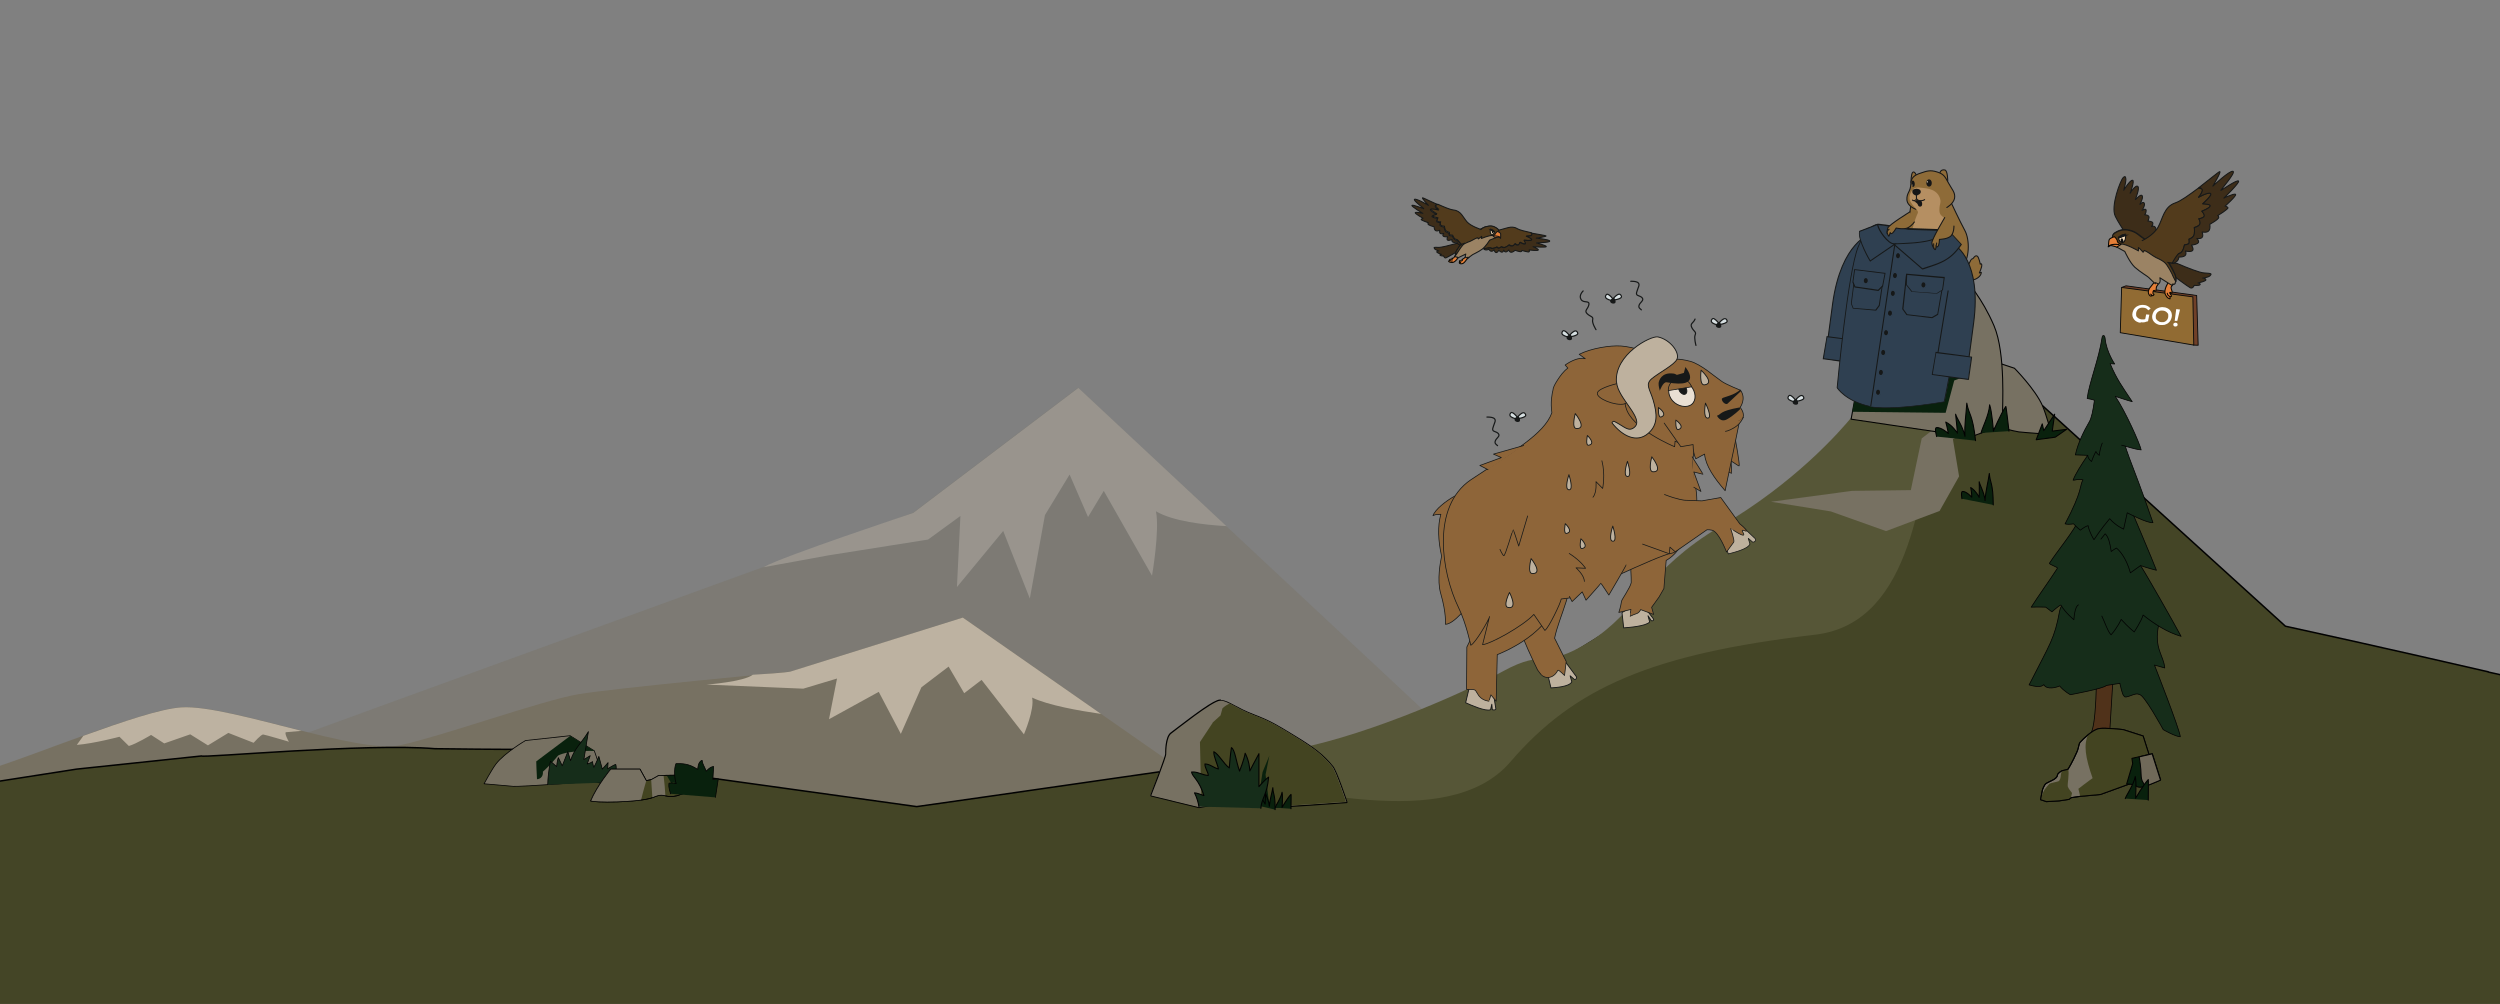 <svg viewBox="0 0 1653.2 663.9" version="1.1" xmlns="http://www.w3.org/2000/svg" id="COLLECTION">
  
  <rect x="0" y="0" width="1653.2" height="663.9" fill="#808080" stroke="none"/>
  
  <defs>
    <style>
      .st0, .st1, .st2, .st3, .st4, .st5, .st6, .st7, .st8, .st9, .st10, .st11, .st12, .st13, .st14, .st15, .st16, .st17, .st18, .st19, .st20, .st21, .st22, .st23, .st24, .st25, .st26, .st27, .st28, .st29, .st30 {
        stroke-linecap: round;
        stroke-linejoin: round;
      }

      .st0, .st2, .st16, .st21 {
        stroke-width: .6px;
      }

      .st0, .st3, .st4, .st6, .st31, .st7, .st32, .st33, .st18, .st21, .st22, .st25, .st34, .st26 {
        stroke: #161818;
      }

      .st0, .st35 {
        fill: #e9dfd3;
      }

      .st36 {
        fill: #010101;
      }

      .st1 {
        fill: #706959;
      }

      .st1, .st3, .st4, .st5, .st31, .st32, .st33, .st37, .st10, .st11, .st15, .st17, .st18, .st19, .st20, .st23, .st34, .st28, .st29 {
        stroke-width: .7px;
      }

      .st1, .st8, .st9, .st11, .st12, .st13, .st14, .st15, .st19, .st23, .st24, .st27, .st28, .st30 {
        stroke: #010101;
      }

      .st2 {
        fill: #916b33;
      }

      .st2, .st5, .st16 {
        stroke: #0a0a0a;
      }

      .st3 {
        fill: #3d2d19;
      }

      .st38, .st32 {
        fill: #2f4051;
      }

      .st4 {
        fill: #9b8364;
      }

      .st39 {
        fill: #59583d;
      }

      .st5, .st31 {
        fill: #fae1bd;
      }

      .st6 {
        stroke-width: .6px;
      }

      .st6, .st40 {
        fill: #161818;
      }

      .st31, .st32, .st33, .st37, .st34 {
        stroke-miterlimit: 10;
      }

      .st7 {
        fill: #d7e0e2;
      }

      .st7, .st26 {
        stroke-width: .8px;
      }

      .st8, .st9, .st12, .st13, .st14, .st22, .st24, .st25, .st27 {
        stroke-width: .5px;
      }

      .st8, .st41, .st27, .st28 {
        fill: #09210d;
      }

      .st8, .st42 {
        display: none;
      }

      .st9, .st43 {
        fill: #434421;
      }

      .st44, .st11, .st13 {
        fill: #777162;
      }

      .st33, .st10, .st17, .st23, .st24, .st26 {
        fill: none;
      }

      .st37, .st34, .st29 {
        fill: #e57f38;
      }

      .st37, .st29 {
        stroke: #0a0802;
      }

      .st10, .st20 {
        stroke: #161616;
      }

      .st12, .st15 {
        fill: #162d1a;
      }

      .st45 {
        fill: #baab97;
      }

      .st14 {
        fill: #50321a;
      }

      .st46 {
        fill: #fff;
      }

      .st16 {
        fill: #704028;
      }

      .st17 {
        stroke: #020202;
      }

      .st47 {
        fill: #bdb2a1;
      }

      .st18 {
        fill: #523b1c;
      }

      .st19, .st30 {
        fill: #444526;
      }

      .st20 {
        fill: #8e6b38;
      }

      .st48 {
        opacity: .4;
      }

      .st21, .st22 {
        fill: #beb19e;
      }

      .st25 {
        fill: #8e6539;
      }

      .st49 {
        fill: #565637;
      }

      .st50 {
        fill: #b58f62;
      }

      .st51 {
        fill: #0f0f0f;
      }

      .st52 {
        fill: #161616;
      }
    </style>
  </defs>
  <g class="st48" id="MOUNTAIN">
    <path d="M1084.7,719.2l-34-147.4-337.8-315.4-109.2,82.7S-70.1,583-93.5,594.5" class="st44"></path>
    <path d="M-686,755.2" class="st44"></path>
    <path d="M810.9,347.9c-14.6-.8-35.3-3.2-46.5-9.8,2.6,12.7-2.6,42.6-2.6,42.6l-31.9-56.1-10.4,17.3-12.2-28.1-16.3,26.8-10,55.2-17.6-44.7-30.6,37.1,2.3-47-21.4,15.6-66.2,10.5s-23,4.3-42.7,7.8c12.1-7,99.1-35.9,99.1-35.9l109.2-82.7,98,91.5h-.2,0Z" class="st47"></path>
  </g>
  <g id="MOUNTAIN1">
    <path d="M-786.3,541.8l1762.2,175.2-24.1-88.9-315-219.7-114,35.7s-116.4,10.9-140.5,15c-24,4.1-89.5,27.6-117.6,33.7s-113.5-27.3-145-25.1-129.4,46.3-146.2,45.5c-16.6-.8-215.6-60.8-222.9-57.9-95.2,37.4-154.7,74.8-259,105.2l-277.9-18.7h0Z" class="st44"></path>
    <path d="M-340.5,494.7c28.4-12.9,57.6-26.1,91.3-39.4,2.6-1,27.9,5.5,60.7,14.5l.2,9.2-24.9-2.8.6,6.6-25.9-6.1,10.9,12.8-22.3-4.7-16.5-6.5,3.9,21.9-10.9-13.6-2.3,15.1-14.1-16.2s-5.2,15.3-6.6,14.4c-1.3-.9-11.4-10.8-11.4-10.8l-29.6,20.3-3.1-14.7h0Z" class="st47"></path>
    <path d="M151.1,484.6l-13.6,8.3-11.7-7.3-17.2,6-8.7-5.6s-9.9,6-14.7,7.3l-6.2-6.1s-16.4,4.4-28.2,5.4l4.3-6c26-9.4,51.2-17.9,64.6-18.8,16.7-1.2,49,7.8,79.7,15.5-5.4.5-9.8.8-10.3.9-1.3.3,1.7,6.2,2,6.3s-15.8-4.7-17.1-4.8-6.3,5.5-6.3,5.5l-16.6-6.5h0Z" class="st47"></path>
    <path d="M728.1,472.1c-14.5-2.1-34.9-5.7-45.6-10.8,1.8,7.6-5.4,24.3-5.4,24.3l-28-36-11.5,8.8-10.3-17.6-18,13.7-13.6,30.8-14.6-27.8-32.9,18.1,5.3-26.9-22.3,6.7-64-2.7s24.6-1.8,30.6-6.5c22.4-1.3,24.9-2.1,24.9-2.1l114-35.7,91.4,63.7h0Z" class="st47"></path>
  </g>
  <path d="M1645.6,444.3s-73.5-17-134.3-30.2l-160.5-145.7-95.2,1.7-28.2,45.1-181.8,113.2-75.9,49.7c-3.3,1-6.4,1.8-9.1,2.4-36.4,8-354.4,52.9-354.4,52.9l-140.4-19.5-34.7,4.2s-21.2,2.8-41.5-2c-35.4-8.3-33.6-22.9-46.6-20.6-1.6.2-53.8-.3-55.4-.4-44.9-3.8-155.2,6.3-154.3,4.8l-82.6,8.7-92.3,14.4-5,51.7s39.9,13.7-2.7,25.3c-42.6,11.6-41.5-29.9-41.5-29.9l-124.1-56-29.4,7.2-41.6-23.2s-20.3,1.8-21.3,1.8-37-12.6-48.6-13.6c-11.7-1-47.1,19-47.1,19l-28.9-.8-82.5,39.5,30.6,165.7,2232-8.8,59.7-220.5-162.6-36h.2Z" class="st30"></path>
  <path d="M1235.2,268.9c-3.8.6-7.2,2.6-9.6,5.6-9.7,11.9-39.2,45-87.6,73.4s-55.3,56.9-86.8,76.4-28.2,3.6-57.5,19.7-98,45.6-145.2,52.7c-38.6,5.8-19.8,7.4-31.4,14.9-2.6,1.7,1.3,2.1,0,4.9h-14.4c-4.8,10.7-1,2.5,10.7,2.1,39.7-1.6,143.4,34.2,185.4-14.8,42.4-49.4,94.1-71.5,201.6-84.1,67.7-8,68.1-104.2,80.5-133.9s-5-23.8-17.3-21.7l-28.4,4.8h0Z" class="st49"></path>
  <path d="M1297.4,329.8s-.9-4.7.4-4.8c2.5-.2,6.1,3.8,6.1,3.8,0,0,0-3.1-.7-6.4,1.2.8,3.3,2.2,5.6,6.5,0,0,.2-6.5,0-10.3.6,2.7,3.1,6.4,3.9,12.4.3-6.4,2-11.8,2.8-17.9.5,6.6,2.5,5.9,2.6,20.8" class="st28"></path>
  <g id="HILL">
    <polygon points="1247.2 351.2 1210.7 338.2 1171.1 331.8 1224.6 324.6 1263.6 324.1 1270.8 289.9 1298.1 268.9 1312.9 279.5 1291.4 290.4 1295.5 315 1282.6 337.9 1247.2 351.2" class="st44"></polygon>
    <path d="M730.4,573.1" class="st49"></path>
    <path d="M729.4,573" class="st49"></path>
  </g>
  <g id="FT_x5F_2">
    <path d="M1413.6,429.8l14.4,27.4c3.2,19.5,5.3,25.2,17.9,54-13.4-4.1-36.8-5.2-36.8-5.2l-1.1-4.9-6.2,5c-3.5-2.3-6.2-1.1-7.3-.5-2.7-.2-18-.8-25.7-2.3.4-2.8,1-6.1,1-6.1-11.5,6.5-23.2,12.3-51.5,11.7,4.2-7.3,62.1-77.6,62.1-77.6" class="st8"></path>
    <path d="M1386.5,447.4c-1.2,46.4-4.2,28.7-5.7,51.2l13.4.4,3.1-50.6s-3-1.5-10.8-1Z" class="st14"></path>
    <path d="M1375.8,450.3l12.5,4.1,1.8-5.2s5.1,2.1,14.2,4.8c-3.5-3.9-20.9-37.2-21.2-38.7s-30.2,20.9-30.2,20.9c-3.2,14.4-5.4,17.5-28.6,45,6.9.3,16.2-.6,16.2-.6l4.2,3.9,5.7-5.7" class="st8"></path>
    <path d="M1401.8,451.8s1.7,8.2,2.7,8.3c.7,2.8,7.6-2.7,10.1-.8,2.8-.9,15.9,23.2,15.9,23.2,0,0,8.2,4.7,11.3,4.7-.5-5.1-17.1-47.4-17.1-47.4l6.8,1.9c-.7-8.5-7.3-12.8-4-28.6-12.1-11.8-62.1-27.7-65.5-9.1s-6.3,21.5-20.2,48.9c3,.9,8.1,2,9.7-.2,2,3.8,8.7,1.8,10.5.9,2.8,3.5,7.1,5.8,7.1,5.8,0,0,22.7-4.2,23.7-6.1l8.9-1.4h0Z" class="st12"></path>
    <path d="M1374.4,400c-.9.5-2.4,2.1-3,9.8,0,0-5.7-4.7-8.6-9.7-1.4.4-5.9,4.5-5.9,4.5l-4.1-3.1s-5.1-.2-9.6,0c4.8-7.6,11.5-16.7,17.3-25.7.6-.8-5.7-2.5-5.2-3.4,4.2-6.8,17.7-23.1,19.3-29,3.8-14.5,25.7-.8,25.7-.8,0,0,12.1,26.8,15.2,31.4s22.2,38.1,26.8,46.8c-9-2.6-17.8-8.2-25.1-14.1-1.3,4.3-5.9,11.2-5.9,11.2,0,0-4-3.2-8.6-8.3,0,0-2.2,5.1-6.7,10.2-2.4-2.5-4.1-8.4-6.1-12.4" class="st12"></path>
    <path d="M1389.3,356.5s1-1.2,2.8-3.5c2.1,1.9,3.2,5.9,4,11.7,0,0,1.8-1.4,3.4-2.3,1.5,1.1,6.3,5.7,9.3,16.4l6.7-4.8s5.1,1.8,10.5,3.1c-2-5.5-17.4-41.7-17.4-41.7l-25.9-3" class="st12"></path>
    <path d="M1387.1,292s-13.2,17.4-16.2,25.5c1.5.2,3.4-1.1,6.5-.2-2.4,4.4,0,6.8-11.8,29.1,1.2.4,3.2.4,5.6,0,2.1,2.3,4.5,4.2,4.5,4.2,0,0,2.5-2.2,5.1-3,.9,4.6,3.9,9.3,3.9,9.3,0,0,4.7-7.3,10.4-13.9,3.9,4.6,9.2,6.9,9.2,6.9l2.4-10.8s13.7,7.2,17,6.5c-15.7-45.9-18.5-45.7-21.3-64.9" class="st12"></path>
    <path d="M1403,294.4c1.6.2,8,2.7,12.9,3.1-.9-4.3-10.4-25.5-17.1-35.4,0,0,9.8,3.3,11.2,3.5-6.9-10.4-10.1-14.6-14.6-25.1.3,0,3,.2,3,.2,0,0-5.5-8.1-6.3-16.7-.3-3-1.9-2.6-2.1-.5-1.9,13.3-8.7,30.4-9.8,40,1.3.3,3.3.6,4.8,1.2-.9,6.9-2,12-3.5,14.4-3.6,6.1-7.5,14.2-9.1,21.7,0,0,6.5.2,8.2.3,0,2.3,2.5,4.1,2.5,4.1,0,0,1.4-4.1,2.9-6.7,0,1,2.2,2.6,2.2,2.6,0,0,.4-4.4,2-8.1" class="st12"></path>
  </g>
  <g id="TOP_x5F_STONE">
    <polyline points="1290.4 205.6 1298.9 204.4 1303.4 201.9 1285.8 201.2" class="st39"></polyline>
    <polyline points="1285.5 201.2 1290.4 205.6 1289.7 212.5 1292.4 219.4" class="st23"></polyline>
    <g>
      <g>
        <path d="M1348.3,286.7c-5.1-.4-10.9-.8-13.3-1.1-4.6-.4-62.5-16-63.6-18.5s9-24,9-24l19.7-10.1,32,10.5s13.8,13.9,18.6,24.9c2.4,5.5,6.1,19.1,6.1,19.1,0,0-4-.3-8.6-.8h.1Z" class="st11"></path>
        <path d="M1321.6,260.5l-21.5-27.4-19.7,10.1s18.9,2.6,25.9,9c4.5,9.9,9.1,16.4,9.1,16.4,0,0-1.5,5.8,3.4,7.5,1.2-5.9,2.8-15.6,2.8-15.6h0Z" class="st41"></path>
      </g>
      <path d="M1324.6,273.4l-.5,7.9-20.9,7.6-79.1-11.7s3.3-16.9,6.5-38.8c2.3-16.1,14.7-41,21-52.9,2.1-4.1,6.7-6.3,11.2-5.7l37.5,5.8s10.4,11.3,18.3,29.8,5.4,54.9,5.7,57.9h.3Z" class="st11"></path>
      <path d="M1276.9,181.3c-1.5,0-19.1-6.4-25.4,4.2-8.4,14.1-19.5,46-20.2,50.8-1.4,9.6-6.4,36-6.4,36l61.7.7,5.7-21.4,7.8-2.9-.3-21.2s-20.1-46.1-23-46.3h.1Z" class="st41"></path>
      <g>
        <path d="M1310.1,286.3c.2-2.4,5.3-11.8,5.6-18.6,1.6,4.5,2.5,17.4,2.5,17.4,0,0,4.7-11.2,8.2-16.3.2-.5,1.5,11.3,2.1,16.3" class="st28"></path>
        <path d="M1280.7,288.7s-1.7-5.6-.2-5.9c3-.5,7.9,3.8,7.9,3.8,0,0-.6-3.6-1.7-7.5,1.7.9,4.3,2.4,7.7,7.3,0,0-.6-7.9-1.2-12.5,1,3.3,4.5,7.4,6.2,14.6-.5-7.7.8-14.5,1.2-21.9,1.4,8,3.8,6.7,5.8,24.8" class="st28"></path>
      </g>
      <polygon points="1359.1 289.1 1366.6 283.9 1357.1 285.1 1358.7 273.9 1351.5 284.8 1350.5 280.3 1346.5 290.8 1359.1 289.1" class="st28"></polygon>
    </g>
  </g>
  <g id="STONE">
    <g>
      <path d="M1361.7,529.6l6.5-1,1.4-1.1,6.1-.9,13.2-1.2,36.4-13.2-8.1-25.5-13.1-4.2s-12.6-1.5-16.5-.6c-3.8.9-9.9,6.5-11.9,8.8-1.2,1.2-.8,3.2-2.3,6.6-2.7,6.3-5.8,11.3-5.8,11.3,0,0-1.3.6-3.8,1-.6.2-3.2,1.7-3.3,3.1s-1.9,2.5-2.6,2.9-4,1.9-5,2.6-2.2,3.9-2.2,3.9c0,0-.8,3.7-1.3,6.7,2,.6,3.8,1.3,3.8,1.3l8.4-.5h.1Z" class="st11"></path>
      <path d="M1361.6,529.5l6.5-1,1.4-1.1.7-3s-2.4-2.9-2.8-4.2c-.4-1.8,1.2-8.6.2-11.6,0,0-1.3.6-3.8,1-.6.2-1,2.5-1.1,3.9s-.8,2.8-1.4,3.1c-.7.4-5.3,1.1-6.2,1.8-.9.9-3.1,3.8-3.1,3.8,0,0-2,3.4-2.5,6.5,2,.6,3.8,1.3,3.8,1.3l8.3-.6h0Z" class="st43"></path>
      <path d="M1375.6,526.6l13.2-1.2,36.4-13.2-8.1-25.5-13.1-4.2s-12.6-1.5-16.5-.6c-1.9.5-4.4,2.1-6.6,3.9-3.2,6.6-1.9,15.1,2.9,28.8-2,1.3-9.4,7-9.4,7l1.2,5h0Z" class="st43"></path>
      <path d="M1361.7,529.6l6.5-1,1.4-1.1,6.1-.9,13.2-1.2,36.4-13.2-8.1-25.5-13.1-4.2s-12.6-1.5-16.5-.6c-3.8.9-9.9,6.5-11.9,8.8-1.2,1.2-.8,3.2-2.3,6.6-2.7,6.3-5.8,11.3-5.8,11.3,0,0-1.3.6-3.8,1-.6.2-3.2,1.7-3.3,3.1s-1.9,2.5-2.6,2.9-4,1.9-5,2.6-2.2,3.9-2.2,3.9c0,0-.8,3.7-1.3,6.7,2,.6,3.8,1.3,3.8,1.3l8.4-.5h.1Z" class="st23"></path>
    </g>
    <g>
      <path d="M1420.5,519.2c-4,1.6-6.2,1.9-8,.5-1.7-1.4-6.2-1.2-6.2-1.2l4-13.5-.5-3.5,13.5-3.1,5.5,17.3s-4.1,1.9-8.2,3.4h-.1Z" class="st28"></path>
      <path d="M1423.2,498.5l-8.6,2c2.5,14.4-.4,13.6,4.3,19.4.5-.2,1-.3,1.6-.6,4.1-1.6,8.2-3.4,8.2-3.4l-5.5-17.3h0Z" class="st1"></path>
    </g>
    <path d="M1405.4,528.1c.5-2,5.6-9.1,6.6-14.6.9,3.8.2,14.4.2,14.4,0,0,5-8.7,8.4-12.4.2-.4,0,9.4,0,13.6" class="st28"></path>
  </g>
  <g id="BIRD2">
    <path d="M981.5,150.8s6,1.9,9.9,1.3c3.8-.7,8.2-3.2,11.7-1,1.5,1,5.5,1.9,9.5,2.8.2.2.4.4.5.6.9,1.6-3.5,1.6-3.5,1.6,0,0,3.5,1.3,3.6,2.3s-5.1.4-5.1.4c0,0,1.6,2.3.6,2.5-1.1.2-3.3-1.1-3.3-1.1,0,0-.6,1.9-1.6,1.8s-1.7-.9-1.7-.9c0,0-.8,1.4-1.8,1.5-.9.1-2.2-.7-2.2-.7,0,0-.9.9-2.3,1.5s-2.8-.3-2.8-.3c0,0-1.2,1.1-1.7,1-.5,0-1.3-.8-1.3-.8,0,0-3,1.5-3.8.7-.6-.5-3,.4-4.7.7-.7-1.1-.9-1.8-.9-1.8" class="st18"></path>
    <path d="M1013,154.7c0-.2-.3-.4-.5-.6,4.8.9,9.4,1.6,9.8,1.9.7.4-6.4,1.5-6.4,1.5,0,0,8.6.8,8.9,1.9s-9.3,1.1-9,1.2,6.9,1.7,6.7,2.5c-.2.7-8.7,0-8.7,0,0,0,3.6,1.5,3.5,2.2s-6.1,0-6.1,0c0,0,.3.7,0,1.2-.2.5-4.8-.9-4.8-.9,0,0,.2.2-.4.7s-4.1-.8-4.1-.8c-2.4,2.1-3.6,1.4-4.2-.2-1.5,1.7-2.6,1.7-3.3.1-.6,2-1.8,1.5-3.3.1-1.4,2.4-2.4,1.7-3.2-.3-1.2,1.5-2.4,1.1-3.4-.4-1,.6-2.3.7-3.1,0,0-.2-.3-.2-.3-.4,1.6-.3,4.4-.8,4.8-.3.9.9,3.8-.7,3.8-.7,0,0,.8.6,1.3.8.5,0,1.7-1,1.7-1,0,0,1.3,1,2.8.3s2.3-1.5,2.3-1.5c0,0,1.2.9,2.2.7.9-.1,1.8-1.5,1.8-1.5,0,0,.7.8,1.7.9s1.6-1.8,1.6-1.8c0,0,2.3,1.3,3.3,1.1,1-.1-.6-2.5-.6-2.5,0,0,5.2.6,5.1-.4s-3.6-2.3-3.6-2.3c0,0,4.4,0,3.6-1.3v-.2h.1Z" class="st3"></path>
    <path d="M948.6,164.5c.7.8,2.9,1.4,2.9,1.4,0,0-1.2,0-1.4.6s3.1,1.7,3.1,1.7c0,0-1.3.1-.9.6s2.4.5,2.4.5c0,0,.4,1.6,1.5,1.2s7.9-4.4,7.9-4.4l2.7-5.1h-3.8c-4.2,1.2-9.9,2.7-11.8,2.6-3.2-.2-3.2,0-2.5.8h-.1Z" class="st3"></path>
    <path d="M962.8,168s-.5.9-1.1,2c-.6,1.2-1.8.7-1.8.7,0,0,.7.2.6.6,0,.4-1.6,0-1.8.2s0,.7,0,.7l-.8.5s.3.9,2.4.9,4.1-3.5,4.1-3.5l-1.6-2.2h0Z" class="st37"></path>
    <path d="M970.6,168.9s-1.3.7-1.9,1.4-1.9,1.3-1.9,1.3l.3.3c0,.3-.4.7-.9.7s-.7-.3-.7-.3c0,0-.3,0-.4.5,0,.4.8.8.8.8l-.7-.4s-.7.9.6,1.2,2.3-.4,3.4-1.9c1-1.6,2.2-2.3,2.2-2.3l-.8-1.3h0Z" class="st29"></path>
    <path d="M988.8,157.3l-3.7,1.5s-2.6,4.3-5,6c-2.4,1.8-6.1,3.4-6.3,3.6s-3,2.2-3,2.2v-.5l-1.3.4s-.3-.2-.5-.7.3-1.8.3-1.8l-5.6,2.7v-.7h-1s-.9-2.2.6-4.5c1.4-2.2,4.8-7.8,11.4-11.4,6.6-3.6,6.2-4,9.9-4.5,2.6-.3,4.5,1,5.5,1.7,1.2.9.9,2.2.9,2.2l-2.2,3.8h0Z" class="st4"></path>
    <path d="M962.8,168.6c.2-.4.5-.8.8-1.2.4-.6.8-1.2,1.1-1.7.8-1.3,1.6-2.4,2.6-3.6.9-.9,1.9-1.4,3-1.8.5-.3,1.1-.4,1.6-.6.5-.3,1.1-.5,1.6-.8,1.1-.6,2.5-1.4,3.7-1.7-.2-.2.4.8.4.8,0,0,2-1.6,2.2-1.7,0,.5-.2,1.4-.2,1.4,0,0,5.2-2.2,7.5-2,0,0,.2,0,.3.1h0c.6.1,1.2.4,1.8.6l1.9-3s.2-1.4-.9-2.2-2.9-2.1-5.5-1.7c-3.7.5-3.3,1-9.9,4.5-6.5,3.5-9.9,9-11.4,11.4-.8,1.2-.9,2.2-.7,3.1h.1Z" class="st18"></path>
    <path d="M988.8,154.6c-.3.9-1.7,1.2-1.7,1.2l1.6,1.4s1.6-.4,2.3-.4,1.3.6,1.3.6c0,0,.2-2.5,0-3s-2-1.4-2-1.4c0,0-1.1.7-1.5,1.6h0Z" class="st34"></path>
    <path d="M992.3,157.5s-.5-.9-1.6-1.2-3.2-.4-3.2-.4" class="st33"></path>
    <path d="M985.5,151.9s-.4,3,1,3.1,1.8-1.6,1.8-1.6l-2.8-1.5Z" class="st31"></path>
    <path d="M986.6,152.4s-.6,1.7.4,1.7.7-1.2.7-1.2l-1.1-.6h0Z" class="st51"></path>
    <path d="M988.5,153.6l-4.5-2.3s1.4.2,1.5.2-.3-.5-.3-.5l1.8.6,1.6,1.3v.7h0Z" class="st40"></path>
    <path d="M979.5,151.8s-6.9-2.2-9.4-5.1c-2.6-2.9-3.9-7.3-8.8-7.8-2.2-.2-6.4-2-10.4-3.8h-.9c-2.1.6,1.4,3.3,1.4,3.3,0,0-4.2-1.2-5.2-.5s3.9,3.4,3.9,3.4c0,0-3.6.8-2.9,1.5.7.7,3.7,1.2,3.7,1.2,0,0-1.3,1.7-.4,2.3.9.6,2.2.3,2.2.3,0,0-.6,1.5,0,2.2s2.5.8,2.5.8c0,0,0,1.1.6,2.4.6,1.3,2.6,1.6,2.6,1.6,0,0,0,1.5.4,1.7.5.2,1.8.2,1.8.2,0,0,1,2.9,2.5,2.8.9-.1,2,2.1,3.1,3.3,1.7-.4,2.3-.8,2.3-.8" class="st18"></path>
    <path d="M949.8,135.3c.2,0,.6-.2.9,0-4.8-2.1-9.3-4.4-9.9-4.5-1,0,3.8,5,3.8,5,0,0-7.9-4.7-9.2-4-1.2.6,6.7,6.4,6.3,6.3s-7.4-2.9-8-2.3,7.2,5.3,7.2,5.3c0,0-4.4-1.1-5-.5-.5.6,5.1,3.7,5.1,3.7,0,0-.8.4-1.2.8-.2.5,4.8,2.2,4.8,2.2,0,0-.3,0-.3.8s4.1,1.9,4.1,1.9c0,2.9,1.6,3.1,3.7,2.3-.4,2.1.5,2.7,2.6,2.1-1.4,1.8,0,2.3,2.6,2.2-1.1,2.7.4,2.7,2.9,1.8-.4,1.8,1,2.2,3.2,1.7.3,1.1,1.3,1.9,2.6,2,.2-.2.4,0,.6-.2-1.1-1.2-2.8-3.2-3.7-3.1-1.4.1-2.5-2.8-2.5-2.8,0,0-1.3,0-1.8-.2s-.4-1.7-.4-1.7c0,0-2.1-.2-2.6-1.6-.6-1.3-.6-2.4-.6-2.4,0,0-1.8-.1-2.5-.8s0-2.2,0-2.2c0,0-1.3.2-2.2-.3-.8-.5.4-2.3.4-2.3,0,0-3.1-.5-3.7-1.2s2.9-1.5,2.9-1.5c0,0-4.9-2.7-3.9-3.4,1-.7,5.2.5,5.2.5,0,0-3.6-2.6-1.4-3.3v-.2h0Z" class="st3"></path>
    <path d="M958.7,172.2s.3.3.8.4c.5.1.9,0,.9,0" class="st29"></path>
  </g>
  <g id="L">
    <g>
      <g>
        <path d="M792.7,533.9l-31.8-7.6-.2-.2v-.3c2.8-7,10-25.4,9.9-27.3,0-2.2.2-11.5,3.6-13.9.7-.4,2-1.4,3.8-2.8,7.9-6.1,24.3-18.7,28.5-18.9h.8c2.6.2,5.2,1.6,8.7,3.4,3.2,1.7,7.1,3.8,12.7,6,11.5,4.4,16,7.3,25.1,12.8,1.1.7,2.3,1.5,3.6,2.2,12.1,7.4,17.7,11.9,23.9,19.3,2.4,2.9,9.1,22.7,9.4,23.5v.3h-.3c-1.8,0-45.6,3.3-50.3,3.1-.3,0-.6,0-.7-.2-.3-.5-4.3-4.2-6.9-6.6l-39.5,7.1h-.3Z" class="st44"></path>
        <path d="M807.3,463.3c4.7.3,9.3,4.7,21.4,9.5,12.9,4.9,17,7.9,28.6,14.9,11.9,7.3,17.5,11.8,23.8,19.3,2.4,2.9,9.3,23.4,9.3,23.4,0,0-45.6,3.3-50.3,3.1s-.4,0-.4,0c-.4-.7-7.1-6.8-7.1-6.8l-39.7,7.1-31.6-7.7s10-25.2,9.9-27.4c0-2.3.2-11.3,3.4-13.6,3.3-2.4,27.1-21.5,32.1-21.7h.8M807.4,462.6h-.8c-3.8.1-16,9.2-28.7,18.9-1.8,1.4-3.1,2.4-3.7,2.8-4.1,2.9-3.7,14.1-3.7,14.3,0,1.5-6,17.4-9.8,27.1v.6c0,.2.3.3.5.4l31.6,7.7h.2l39.4-7c3.1,2.8,6.4,5.9,6.7,6.4.3.4.6.4,1,.4,4.8.3,48.5-2.9,50.4-3.1.2,0,.4,0,.5-.3s.2-.4,0-.6c-.2-.8-6.9-20.7-9.4-23.6-6.2-7.5-11.9-12-24-19.4-1.3-.8-2.4-1.5-3.6-2.2-9.1-5.5-13.6-8.4-25.1-12.8-5.5-2.1-9.4-4.2-12.6-5.9-3.6-1.9-6.1-3.3-8.8-3.4h0l-.2-.3h0Z" class="st36"></path>
      </g>
      <path d="M801.9,478l-8.4,12.7.9,38.4,37.9-2.7s6.7,6.1,7.1,6.8c.4.7,50.7-3,50.7-3,0,0-6.8-20.5-9.3-23.4-6.2-7.5-11.9-12-23.8-19.3-11.6-7.1-15.7-10-28.6-14.9-7.3-2.8-11.8-5.6-15.3-7.4-3.2,1.6-4.7,3.2-4.7,3.2l-1.3,4.7-5.3,4.8h0Z" class="st43"></path>
      <polygon points="836.9 512.3 839.5 533.3 827 530.2 794.5 529.2 832.4 526.5 834.9 510.6 839.4 499.7 836.9 512.3" class="st41"></polygon>
    </g>
    <g>
      <path d="M843.2,534.1c.4-1.4,3.9-6.3,4.6-10.2.6,2.6,0,10,0,10,0,0,3.5-6.1,5.9-8.6.2-.3,0,6.5,0,9.5" class="st28"></path>
      <path d="M828.7,532s-.6-3.3.3-3.3c1.8,0,4.2,2.7,4.2,2.7,0,0,0-2.1-.4-4.4.9.6,2.3,1.7,3.8,4.7,0,0,.3-4.5.3-7.2.4,1.9,2.1,4.5,2.5,8.7.3-4.4,1.6-8.1,2.3-12.3.2,4.7,1.6,4.1,1.5,14.5" class="st28"></path>
    </g>
    <path d="M792.8,533.4c-.2-2.1-1.4-6.3-2.9-9.1,1.3,0,3.8.9,6.2,1.8-3-10.3-7.8-12.5-8.1-15.6,4.1-.3,6.8,2,11,2.3.2-1.8-2.3-4.9-2.2-7.6,3.3,0,5.8,2.6,8.9,3.3-.3-2.5-3.3-8.5-3-11.4,3.2,1.6,6.5,8,10.2,10.7,0,0,.7-9,1.4-13.4,2.4,1.3,3.1,9.3,5.4,15.5,0,0,3.1-7.8,3.7-11.8,0,0,2.7,4.5,3.1,11.7,0,0,3.6-7.1,6-11.4v21.8s3.9-4.6,6.4-6.3c-.8,11.4-4.9,14.5-5.1,20.6" class="st15"></path>
  </g>
  <g id="L_x5F_STONES">
    <g>
      <path d="M320.1,518.3s5-9.3,7.8-13c5.6-7.4,19.6-15.6,19.6-15.6l29.5-3.2,16,10s6.2,17.1,4.8,18.8-54.3,5-58.3,4.7-19.4-1.7-19.4-1.7Z" class="st13"></path>
      <path d="M355.1,515.3c4.6-.5,3.9-5,3.9-5,0,0,4.8-4.1,10.1-10.7,7.1-3.7,24-3,24-3l-16-10-22.5,16.9s.2,7.3.5,11.8Z" class="st41"></path>
    </g>
    <path d="M362.2,518.9c.2-8.3,1.8-15.5,1.8-15.5l4.1,3.5s.3-3.8,1.1-5.9c.9,1.7,2.6,5.4,2.6,5.4l3.7-9.3,1.8,5.9c2.4-8,7.2-11.5,11.8-19.2-.8,4.9-3,18.5-3,18.5l4.2-2.6-2,5.5c2.7-.7,3.5-1.6,3.5-1.6,0,0,.3,2.4.9,3.8,1.5-2.7,3.3-7.2,3.3-7.2l2.3,8.4,3.8-4.3-.3,4.1s4.2-2.6,5.2-2.9c1-.4.3,11.7.3,11.7" class="st12"></path>
    <g>
      <path d="M390.5,529.5c.6,1.4,32.4,1.4,41.5-2.2,2.1-.8,4.3-2.1,8.1-1,3.7.9,7.2.3,9.7-.8,1.9-.8,6.2-1.8,6.2-1.8l-8.6-11.1-11.8.2-4.8,2.7-3.4.7-4.2-7.6h-19.3s-8.9,10.7-13.3,21h-.1Z" class="st9"></path>
      <path d="M447.3,512.6h-6.5l3,5.2,2-.4,3.8,8c1.9-.8,6.2-1.8,6.2-1.8l-8.5-11.1h0Z" class="st41"></path>
      <path d="M440,526.2h0c-.2-3.9-.6-8.7-1.2-13.4h-3.4l-4.8,2.7.8,12c.1,0,.3,0,.4-.2,2.1-.8,4.2-2.1,8.1-1.1h.1Z" class="st44"></path>
      <path d="M427.3,516.2l-4.2-7.6h-19.3s-8.9,10.7-13.3,20.9c.5,1.1,20.5,1.3,33.4-.4,1.7-7,3.5-12.9,3.5-12.9h-.1Z" class="st44"></path>
      <path d="M390.5,529.5c.6,1.4,32.4,1.4,41.5-2.2,2.1-.8,4.3-2.1,8.1-1,3.7.9,7.2.3,9.7-.8,1.9-.8,6.2-1.8,6.2-1.8l-8.6-11.1-11.8.2-4.8,2.7-3.4.7-4.2-7.6h-19.3s-8.9,10.7-13.3,21h-.1Z" class="st24"></path>
    </g>
    <path d="M473.1,527.3l1.9-12.3-3.6.5.5-8.6c-2.3,0-4.9,3.1-4.9,3.1-1.2-3.4-2.4-4.4-2.7-7.2-2.9.8-2.9,6-2.9,6-6-4-10.4-3.9-14.4-3.8-1.5,3.4-.9,10.4.2,13.2-3-.7-4.8-.3-4.8-.3-.6,2.9,1.1,7,1.1,7" class="st27"></path>
  </g>
  <g class="st42" id="GRASS">
    <line y2="296.4" x2="537.4" y1="302" x1="538.1" class="st23"></line>
    <line y2="274.5" x2="573.9" y1="280.1" x1="574.6" class="st23"></line>
    <path d="M557.4,385.3c.4-.1,3.9-13.6,3.9-13.6l2.3,11.7,1.8-5.4,1.3-4,2,6" class="st19"></path>
    <line y2="297.9" x2="534.4" y1="303.1" x1="536.5" class="st23"></line>
  </g>
  <g id="SQUIRREL">
    <path d="M1263.7,120.6s0-5.8,1.2-6.7,2.4,2.1,2.4,2.1" class="st20"></path>
    <path d="M1288,119.7s0-6.9-1.9-7.3c-3-.6-3.4,2.2-3.4,2.3" class="st20"></path>
    <path d="M1292.6,176.8s.2.5,1.3,2.6c1.1,2,4.1,5.1,6.5,6.4s3.3-.7,3.3-.7c0,0,1.8.3,4.2-1.4,2.4-1.7,2.3-3.6,2.3-3.6l-1.3.4s1.8-3.9,1.6-5.3-1-.5-1-.5c0,0-.9-4.9-2.1-5.4-1.2-.7-2.6,1.6-2.6,1.6,0,0-.8.4-1.2.6s-2.3,5.7-4.2,5.3-4.3-5.1-4.3-5.1l-2.5,5.1h0Z" class="st20"></path>
    <path d="M1275.3,181.3s-9.5.2-11.6,0-2.2-.7-2.2-.7l-2.9-.2.2-1h-.4c0-.1.3-1.5,1.2-2.1,2.6-1.7,5,0,5,0,0,0-7.9-6.7-3-15.6,1.5-2.6,6.4,0,6.4,0l7.3,19.4v.2h0Z" class="st20"></path>
    <path d="M1290.1,133.7s6,12.8,9.2,18.7c3.3,6,3.4,19-2.2,25-5.7,6-11.4,4.9-20.2,4-8.8-1-15-7.3-15.6-17.7-.7-13.2,2.8-30.2,2.8-30.2l25.9.2h0Z" class="st20"></path>
    <path d="M1287.4,137.2s4.2-2.3,5.1-6c.7-3.8-1.7-5.9-3.9-10-2.3-4.1-3-6.1-7.7-7.5-4.7-1.5-6.9-.5-10.9.8s-6.3,2.9-6.4,7.2c-.2,5.3-2.8,5.7-2.6,10.3.2,4.5,6,6.4,6,6.4" class="st20"></path>
    <path d="M1282.5,130.2c1.6,3.6,0,4.5,0,8.1-.4,6.9,5.5,2.8,8.1,15.8s2.6,17.2-3.5,23.4c-6,6.3-18.9.4-22.4-9.7-3.6-10.1,2.4-24.6,3.5-26.9,1.1-2.3-6.3-5.9-5.4-11,.9-4.9,3.7-6.5,7.1-5.8,1.5.4,9.8-.2,12.6,6.1h0Z" class="st50"></path>
    <ellipse transform="translate(-5.8 110.7) rotate(-5)" ry="2.1" rx="1.1" cy="121.5" cx="1265.1" class="st52"></ellipse>
    <ellipse transform="translate(-3.4 44.6) rotate(-2)" ry="2.4" rx="1.8" cy="121" cx="1275.6" class="st52"></ellipse>
    <path d="M1268.5,125c2.1.5,2.1,2.5.8,3.4-1,.7-2,1-2,1,0,0-2.7-.6-2.7-2.5s.7-1.5.7-1.5c0,0,1.2-.9,3.1-.4h0Z" class="st52"></path>
    <path d="M1267.3,129.2v2.1c0,.1,0,.9-1.1,1.3s-1.5-.3-1.5-.3" class="st10"></path>
    <path d="M1267.4,131.4s.5,1.1,2,1.3c2.3.2,3.3-.7,3.3-.7" class="st10"></path>
    <path d="M1291.7,180.9s.2,3.9,0,4-8.6,3.1-9.7,2.6,0-1.4,0-1.4c0,0-2.5.7-2.7.4s.4-1.3.4-1.3l-1,.3s-.4-1,.8-2.1c1.3-1,5.6-1.6,5.6-1.6,0,0-4.3-7-2.1-12.8s10.7-4.9,10.7-4.9" class="st20"></path>
    <ellipse transform="translate(-1.8 19.9) rotate(-.9)" ry=".5" rx=".2" cy="122.4" cx="1264.5" class="st45"></ellipse>
    <ellipse transform="translate(-3.4 44.6) rotate(-2)" ry=".6" rx=".4" cy="120.2" cx="1274.5" class="st45"></ellipse>
    <path d="M1266.2,133.2c.4,0,1.3-1.1,1.3-1.1,0,0,.4.3,1.5.6s1.6.2,1.6.2c0,0,.8,1.5.4,2.8s-2.3,1.3-2.7-.2c-.4-1.4-2.7-2.4-2.7-2.4h.6,0Z" class="st52"></path>
  </g>
  <g id="FLANNEL">
    <path d="M1233.8,184.4l-5.7,54.4-20.8-3s.9-8,4.6-35.1c5.7-41,25.3-46.2,25.3-46.2" class="st32"></path>
    <g>
      <polygon points="1229.6 240.6 1205.7 237.3 1208.1 222.7 1231.7 225.7 1229.6 240.6" class="st38"></polygon>
      <path d="M1208.4,223l23,2.9-2,14.1-23.3-3.1,2.3-13.9M1207.8,222.3v.7l-2.4,13.9v.7h.6c0,.1,23.3,3.2,23.3,3.2h.7c0,.1,0-.6,0-.6l2-14.1v-.7h-.6c0-.1-23-3.1-23-3.1h-.7,0Z" class="st40"></path>
    </g>
    <g>
      <path d="M1237,268.8c-16.4-3.5-21.9-12-22.1-12.4h0v-.2c0-.8,7.2-76.8,14-93.1,4.8-11.3,9.8-14.1,12.4-14.6h.7c1.9.1,7.4.9,12.2,1.7,3.8.6,7.3,1.1,8.2,1.2h0c2.6,0,20.7.7,25.8.9.8,0,1.1,1.3,1.3,2.3v.2c0,1.2.3,2.9,3.8,7.4,2.3,3,2.5,7.8,2.5,13.3s0,3.7.2,5.6c2,28.6-10,83.8-10.1,84.4v.2h-.2c-.3,0-27.1,4.8-42.9,3.9-2.2-.1-4.1-.3-5.8-.7h0Z" class="st38"></path>
      <path d="M1241.8,148.8c3.3.2,18.4,2.9,20.3,3.2h0c2.5,0,20.5.7,25.8.9h0c.7,0,.9,1.4,1,2,0,1.1,0,2.9,3.9,7.7,3.1,3.9,2.3,10.9,2.7,18.6,1.9,28.9-10.1,84.3-10.1,84.3,0,0-26.9,4.8-42.8,3.8s-4-.4-5.6-.7c-16.4-3.5-21.8-12.3-21.8-12.3,0,0,7-76.6,13.9-93.1,5-12.3,10.4-14,12.1-14.4h.6M1241.9,148.1h-.7c-2.6.5-7.8,3.3-12.6,14.8-6.8,16.3-13.7,90.2-14,93.2v.4c.2.4,5.7,9.1,22.3,12.6,1.6.4,3.5.6,5.7.7,15.8.9,42.6-3.8,42.9-3.9h.5v-.6c.2-.6,12.1-55.9,10.3-84.5,0-1.9-.2-3.8-.2-5.6-.2-5.6-.2-10.3-2.6-13.5-3.5-4.4-3.6-6.1-3.7-7.2v-.2c-.3-2.1-1-2.6-1.6-2.6-5.1-.2-23.2-.8-25.8-.9h0c-.9,0-4.5-.6-8.2-1.2-4.9-.8-10.3-1.6-12.2-1.7h0v.2h-.1Z" class="st40"></path>
    </g>
    <line y2="161.6" x2="1253" y1="268.5" x1="1237.1" class="st33"></line>
    <g>
      <polygon points="1277.6 210 1261 208 1258.4 204.4 1260.6 182.7 1285 187.1 1281.4 207.7 1277.6 210" class="st38"></polygon>
      <path d="M1261,183.1l23.6,4.3-3.5,20.2-3.6,2.1-16.3-1.9-2.5-3.5,2.3-21.2M1260.3,182.3v.7l-2.4,21.2v.3l.2.2,2.5,3.5.2.2h.3l16.3,2h.4l3.6-2.1.3-.2v-.3l3.5-20.2v-.7h-.6c0-.1-23.7-4.3-23.7-4.3h-.7v-.3h0Z" class="st40"></path>
    </g>
    <g>
      <polygon points="1280.7 194.1 1264.3 192.9 1260.5 188.1 1260.8 181.4 1285.7 183.6 1284.6 191.7 1280.7 194.1" class="st38"></polygon>
      <path d="M1261.1,181.8l24.2,2.2-1,7.6-3.7,2.3-16.1-1.2-3.6-4.5.3-6.3M1260.4,181v.5l-.3,6.3v.3l.2.2,3.6,4.5.2.2h.3l16.1,1.2h.4l3.7-2.3.3-.2v-.3l1.1-7.6v-.7h-.6l-24.3-2.1h-.7,0Z" class="st40"></path>
    </g>
    <g>
      <polygon points="1240.6 205 1225.5 203.8 1224.3 200.7 1227.1 179.1 1246.1 181.3 1243 201.9 1240.6 205" class="st38"></polygon>
      <path d="M1227.3,179.5l18.2,2.2-3.1,20.1-2.2,3-14.6-1.2-1.1-2.9,2.7-21.1M1226.7,178.7v.6l-2.7,21.1v.4l1.1,2.9.2.4h.4l14.6,1.3h.4l.2-.3,2.2-3h0v-.3l3-20.3v-.7h-.6l-18.3-2.1h-.7.2Z" class="st40"></path>
    </g>
    <g>
      <polygon points="1242.1 192.1 1226.7 189.8 1225.3 186.5 1226.4 178.2 1246.7 180.7 1245.1 189 1242.1 192.1" class="st38"></polygon>
      <path d="M1226.7,178.6l19.5,2.4-1.5,7.8-2.8,2.8-15-2.2-1.3-3.1,1.1-7.9M1226.1,177.8v.7l-1.1,7.9v.4l1.3,3.1.2.3h.4l15,2.2h.4l.2-.3,2.8-2.8v-.4l1.5-7.8v-.7h-.6l-19.6-2.4h-.7v-.2h.2Z" class="st40"></path>
    </g>
    <path d="M1288.3,192.1l-8.9,54,20.8,2.6s1.4-7.8,4.9-35c5.5-41.1-12.1-51.3-12.1-51.3" class="st32"></path>
    <g>
      <polygon points="1301.5 251 1277.7 247.7 1280.1 233.1 1303.7 236.2 1301.5 251" class="st38"></polygon>
      <path d="M1280.4,233.5l23,2.9-2,14.1-23.3-3.1,2.3-13.9M1279.9,232.7v.7l-2.4,13.9v.7h.6c0,.1,23.3,3.2,23.3,3.2h.7c0,.1,0-.6,0-.6l2-14.1v-.7h-.6c0-.1-23-3.1-23-3.1h-.7,0Z" class="st40"></path>
    </g>
    <g>
      <path d="M1271.2,177.9l-19.1-16.4h.9c1.3,0,2.6-.2,3.9-.2,10.6-.5,23.8-1,31.3-8.4l.2-.3,8.4,9.1v.2c-7,10-13.4,12.1-22.4,14.9-.9.2-1.9.6-3,.9l-.3.2h0Z" class="st38"></path>
      <path d="M1288.5,152.9l8,8.7c-7.5,11-14.4,12.2-25.2,15.8l-18.3-15.8c11.6-.6,27-.3,35.5-8.7M1288.5,151.9l-.5.6c-7.4,7.3-20.6,7.8-31.1,8.3-1.4,0-2.6.1-3.9.2h-1.7c0,.1,1.3,1.2,1.3,1.2l18.3,15.8.3.2h.4c1-.4,2-.7,3-1,9-3,15.5-5,22.5-15.1l.3-.5-.4-.4-8-8.7-.5-.5h0Z" class="st40"></path>
    </g>
    <g>
      <path d="M1236.7,172.4l-.2-.3c-.3-.5-8-13.8-6.9-19v-.2l12-4.6v.4c.9,4.1,6.9,12.2,10.7,12.4h1.1l-16.7,11.3h0Z" class="st38"></path>
      <path d="M1241.3,148.9c.8,4,6.9,12.4,10.9,12.7h0l-15.4,10.5s-8-13.6-6.9-18.8l11.4-4.4M1241.8,147.9l-.7.3-11.4,4.4-.3.2v.4c-1.2,5.4,6.5,18.8,6.9,19.3l.4.6.6-.5,15.4-10.5,1.8-1.2h-2.2c-3.5-.2-9.4-8.3-10.2-12.1l-.2-.8h-.1Z" class="st40"></path>
    </g>
    <g>
      <path d="M1270.1,188.3c0-1.2.9-2.2,1.9-2.1s1.7,1.1,1.7,2.3-.9,2.2-1.9,2.1-1.7-1.1-1.7-2.3Z" class="st40"></path>
      <path d="M1272,186.7c.8,0,1.3.9,1.2,1.8,0,.9-.7,1.7-1.4,1.6s-1.3-.8-1.2-1.8.7-1.7,1.4-1.6M1272,185.8c-1.2,0-2.3,1-2.4,2.6,0,1.5.8,2.8,2,2.8s2.3-1.1,2.4-2.6-.8-2.8-2-2.8h0Z" class="st38"></path>
    </g>
    <g>
      <path d="M1232,185.5c0-1.2.9-2.2,1.9-2.1s1.7,1.1,1.7,2.3-.9,2.2-1.9,2.1-1.7-1.1-1.7-2.3Z" class="st40"></path>
      <path d="M1233.9,183.9c.7,0,1.3.8,1.2,1.8,0,.9-.7,1.7-1.4,1.6s-1.3-.8-1.2-1.8.7-1.7,1.4-1.6M1234,182.9c-1.2,0-2.3,1.1-2.4,2.6s.8,2.8,2,2.8,2.3-1.1,2.4-2.6-.8-2.8-2-2.8h0Z" class="st38"></path>
    </g>
    <g>
      <path d="M1253.3,169.1c0-1.2.9-2.2,1.9-2.1s1.7,1.1,1.7,2.3-.9,2.2-1.9,2.1-1.7-1.1-1.7-2.3Z" class="st40"></path>
      <path d="M1255.2,167.4c.7,0,1.3.9,1.2,1.8s-.7,1.7-1.4,1.6-1.3-.9-1.2-1.8.7-1.7,1.4-1.6M1255.2,166.5c-1.3,0-2.3,1.1-2.4,2.6,0,1.5.8,2.8,2,2.8s2.3-1.1,2.4-2.6-.8-2.8-2-2.8h0Z" class="st38"></path>
    </g>
    <g>
      <path d="M1251.3,182.1c0-1.2.9-2.2,1.9-2.1s1.7,1.1,1.7,2.3-.9,2.2-1.9,2.1-1.7-1.1-1.7-2.3Z" class="st40"></path>
      <path d="M1253.2,180.5c.7,0,1.3.9,1.2,1.8s-.7,1.7-1.4,1.6-1.3-.8-1.2-1.8.7-1.7,1.4-1.6M1253.3,179.6c-1.2,0-2.3,1.1-2.4,2.6s.8,2.8,2,2.8,2.3-1.1,2.4-2.6-.8-2.8-2-2.8h0Z" class="st38"></path>
    </g>
    <g>
      <path d="M1249.9,193.8c0-1.2.9-2.2,1.9-2.1s1.7,1.1,1.7,2.3-.9,2.2-1.9,2.1-1.7-1.1-1.7-2.3Z" class="st40"></path>
      <path d="M1251.8,192.3c.7,0,1.3.9,1.2,1.8s-.7,1.7-1.4,1.6-1.3-.8-1.2-1.8.7-1.7,1.4-1.6M1251.9,191.4c-1.2,0-2.3,1.1-2.4,2.6s.8,2.8,2,2.8,2.3-1.1,2.4-2.6-.8-2.8-2-2.8h0Z" class="st38"></path>
    </g>
    <g>
      <path d="M1248,207c0-1.2.9-2.2,1.9-2.1s1.7,1.1,1.7,2.3-.9,2.2-1.9,2.1-1.6-1.1-1.7-2.3Z" class="st40"></path>
      <path d="M1249.9,205.4c.8,0,1.3.9,1.2,1.8,0,.9-.7,1.7-1.4,1.6s-1.3-.8-1.2-1.8.7-1.7,1.4-1.6M1249.9,204.4c-1.2,0-2.3,1.1-2.4,2.6,0,1.5.8,2.8,2,2.8s2.3-1.1,2.4-2.6-.8-2.8-2-2.8h0Z" class="st38"></path>
    </g>
    <g>
      <path d="M1245.4,220c0-1.2.9-2.2,1.9-2.1s1.7,1.1,1.7,2.3-.9,2.2-1.9,2.1-1.7-1.1-1.7-2.3Z" class="st40"></path>
      <path d="M1247.3,218.3c.7,0,1.3.9,1.2,1.8s-.7,1.7-1.4,1.6-1.3-.8-1.2-1.8.7-1.7,1.4-1.6M1247.4,217.4c-1.2,0-2.3,1.1-2.4,2.6s.8,2.8,2,2.8,2.3-1.1,2.4-2.6-.8-2.8-2-2.8h0Z" class="st38"></path>
    </g>
    <g>
      <path d="M1243.5,233.1c0-1.2.9-2.2,1.9-2.1s1.7,1.1,1.7,2.3-.9,2.2-1.9,2.1-1.7-1.1-1.7-2.3Z" class="st40"></path>
      <path d="M1245.4,231.4c.8,0,1.3.9,1.2,1.8,0,.9-.7,1.7-1.4,1.6s-1.3-.8-1.2-1.8.7-1.7,1.4-1.6M1245.4,230.5c-1.2,0-2.3,1.1-2.4,2.6,0,1.5.8,2.8,2,2.8s2.3-1.1,2.4-2.6-.8-2.8-2-2.8h0Z" class="st38"></path>
    </g>
    <g>
      <path d="M1242,246.2c0-1.2.9-2.2,1.9-2.1s1.7,1.1,1.7,2.3-.9,2.2-1.9,2.1-1.7-1.1-1.7-2.3Z" class="st40"></path>
      <path d="M1243.9,244.6c.8,0,1.3.9,1.2,1.8s-.7,1.7-1.4,1.6-1.3-.8-1.2-1.8.7-1.7,1.4-1.6M1244,243.7c-1.2,0-2.3,1.1-2.4,2.6s.8,2.8,2,2.8,2.3-1.1,2.4-2.6-.8-2.8-2-2.8h0Z" class="st38"></path>
    </g>
    <g>
      <path d="M1240.2,259.3c0-1.2.9-2.2,1.9-2.1s1.7,1.1,1.7,2.3-.9,2.2-1.9,2.1-1.7-1.1-1.7-2.3Z" class="st40"></path>
      <path d="M1242,257.7c.7,0,1.3.8,1.2,1.8s-.7,1.7-1.4,1.6-1.3-.8-1.2-1.8.7-1.7,1.4-1.6M1242.1,256.7c-1.3,0-2.3,1.1-2.4,2.6s.8,2.8,2,2.8,2.3-1.1,2.4-2.6-.8-2.8-2-2.8h0Z" class="st38"></path>
    </g>
  </g>
  <g id="PAWS">
    <g>
      <path d="M1292.1,149.5s.2,3.7-1.7,6.2-7.9,2.6-7.9,2.6c0,0,0,4.1-1.2,4.8s-1-.5-1-.5c0,0-.2,2.9-.7,2.5-.6-.4-.7-.9-.7-.9,0,0-1.2-1.2-1.4-3.5s8.5-16.8,8.5-16.8" class="st20"></path>
      <line y2="160.7" x2="1280.7" y1="162.6" x1="1280.3" class="st10"></line>
      <path d="M1278.9,164.2s-.2-.6-.2-1.3v-1.7" class="st20"></path>
    </g>
    <g>
      <path d="M1265.9,146.8s-1.4,2.3-4.2,3.8c-2.8,1.4-7.8.2-7.8.2,0,0-2,3.7-3.2,3.7s-.7-.8-.7-.8c0,0-.8,3.1-1.1,2.4-.3-.6-.8-1.6-.8-1.6,0,0-.5-1.6.3-3.8.8-2.1,14.6-10.6,14.6-10.6" class="st20"></path>
      <path d="M1248,154.5s-.2-.7,0-1.4c.4-.9,1.2-1.5,1.2-1.5" class="st20"></path>
    </g>
  </g>
  <g id="MUSKOX">
    <g id="L_x5F_LEG_x5F_B">
      <path d="M1084.5,397.5l9,11.9c0,.5,0,1.4-1.5,1.1l-2.2-3.3,1.1,4.1c-2.3,2.8-14.1,3.7-17.2,3.9l-1.1-10.1,11.9-7.5h0Z" class="st21"></path>
      <path d="M1078.5,361.5c-.7,12.3.4,19.9.2,23.8-.6,3.2-6.2,11.1-6.4,12.2-.5,3.7-1.8,7.5-1.8,7.5l8-2s-.8,4.6-.7,4.6c.2,0,1.9-1,3.8-1.6,2.7-.7,3.3-2.9,3.3-2.9l8.6,3.2-1.3-4.7,4.9-6.8,3.2-5.6,1.5-18.6s7.9-4,10.9-13l3-8.8s3.5-11.5-3.7-15.7c-6.8-4.1-18.2-2.1-28.6,9.6-8.7,9.8-4.9,18.7-4.8,18.6v.2h0Z" class="st25"></path>
    </g>
    <g id="R_x5F_LEG_x5F_B">
      <path d="M1032.1,433.5l10.5,14.2c0,1.3-.9,2-1.6,1.5l-2.7-2.3,1.1,4c-1.6,3.3-11,3.8-13.8,4l-2.9-12.2,9.4-9.2Z" class="st21"></path>
      <path d="M1028,422l7.7,15.4-1.1,9.3s-3.3-3.4-4.2-3.5c-.6,0-.7,1.9-3.2,3.6-4.2,2.9-7.5-.2-7.6-.2-.2,0-2.8-3.5-2.8-3.5,0,0-12.7-25.6-11.9-30.2.8-4,3.2-6.9,5.7-19.2,1.7-7.5,17.9-13,24.1-10.9,8.4,2.8-3.7,24.4-6.7,39.3h0Z" class="st25"></path>
    </g>
    <g id="L_x5F_LEG_x5F_B1">
      <path d="M986.8,453.9l2.4,14.9c-.5,1-1.6.7-2.4.5l-.3-3.6-.8,3.6c-3.1,1.5-13.9-3.4-16.5-4.6l2.3-9.6,15.3-1.3h0Z" class="st21"></path>
      <path d="M970,427.8l-.2,28.1s4.5-.2,5.5.4c.5.3.3,0,1.8,2.5,2.4,4.6,7.4,4.8,7.5,4.9,0,.2,1.3-4.2,1.3-4.2l3.5,4.2.7-30.8s40.2-15,38.9-41.9c2.6-5.8-25.3,6-32.4,3.2-9.6-3.8-26.5,33.5-26.5,33.5h0Z" class="st25"></path>
    </g>
    <g>
      <path d="M962.1,328c-5.9,3.2-13.1,8.9-14.5,13,2.4-1.2,3.8-.7,5.2-.9-2.2,7.8-1.8,17.3.5,27.7-.7,3.4-3.2,15.7-.6,24.6,3.9,13.5,3.1,20.4,3.1,20.4,5.3.3,15.9-12.6,18.1-17.3" class="st25"></path>
      <path d="M985,407.7l-4.6,18.6c5-.3,27-12.4,33.9-20l7.3,10.6c2.6-1.7,10.6-18.5,10.8-20.8l5.6-.7s60-28.9,67.2-29.5c6.2-.6,21.7-20.1,15.4-47.4l-1.4-13.8s8.3-32.7-17.6-63.6c-5.6-7.3-21.9-11.8-29.7-12.3-7.1-.5-19.7,1.5-27.6,5.5l4,2.9c-4-1.2-9.9,1.7-13.3,4.2l1.8,2c-3.1,2.3-5.2,5.4-6.9,8-2.1,3.2-2.9,5.2-3,6.8-.5,1.9-1.7,7.8-.7,14.5v.3c-5.1,14.1-25.7,25.6-53.6,44.3-26,17.6-19.7,60.6-8,84.7,4.9,10,8,24.7,8,24.7,3.2-1.6,11.5-16,12.4-18.8v-.2h0Z" class="st25"></path>
      <path d="M1047.7,384.5c0-4.2-5.5-9-5.5-9l6.3.3s-2.9-4.8-10.8-9.8" class="st25"></path>
      <path d="M1053.4,328.8c2.7-3.2,2-10.3,2-10.3l4.4,4.5s1.9-9.3-.5-18.3" class="st25"></path>
      <path d="M1037.8,394.4l1.8,3.4,6.7-6.4,2.5,5.5s9.8-10.9,9.8-11.2,5.3,7.8,5.3,7.8c0,0,11.5-19.5,11.4-19.9" class="st25"></path>
      <path d="M991.9,363.3s1.6,3.6,2.5,4.2,6-17.5,6.2-17.4c.2,0,3.7,11,3.7,11l5.9-19.9" class="st25"></path>
      <path d="M1141.3,310.9s3.4,2.1,3.7,2.1c.3.2-.3-7.5-.3-8s4.5,3,5.3,3.1-2.6-18.6-2.7-19" class="st25"></path>
      <path d="M1112.2,253.2s9.5.9,10-1.8-5.9-10-5.9-10" class="st25"></path>
      <path d="M1120.1,322.2l4.7,2.8-4.7-12.9s5.8,1.5,6,1.5c.3,0-7.1-11.5-7.1-11.5" class="st25"></path>
      <polyline points="984 310.6 978.6 307.8 992.8 302.6 987.6 300.3 1007.6 294.6" class="st25"></polyline>
    </g>
    <g id="HEAD">
      <g id="HEAD1">
        <path d="M1075.1,269.1c3.4,14.5,32.3,26.3,32.3,26.3l.3-3.7s8.7,5,16-.1c14.3-10.1,28-12.1,29-15.6.9-3.5-2-6.6-2-6.6,0,0,4.3-5.6.3-11.3,0,0-9.4-3.8-12.3-5.8-4.9-3.3-13.9-11.5-21.1-13.4-14.7-3.9-18.1,1.5-18.1,1.5,0,0-28.3,11.8-24.5,28.6h0Z" class="st25"></path>
        <path d="M1074.3,267.1c-6.2,1.5-18.7-3.6-18-7.2s14.6-6.6,14.6-6.6c0,0,9.6,12.3,3.3,13.7h0Z" class="st25"></path>
        <path d="M1100.5,279.8l11,15.6,8.1-1.4c0,4.3.8,7.2,1.8,9.4l5.8-3.1c.7,7.7,6.4,15.9,13.6,24.2l6.7-32.1,2.9-14.3" class="st25"></path>
      </g>
      <g id="MOUTH">
        <path d="M1150.7,270.6s-4.3,4.3-8.7,6.7-6.6-2.4-6.6-2.4c3.2-1,1.2-3,15.1-5.5l.2,1.2h0Z" class="st40"></path>
        <path d="M1141,285.2s1.7.1,6-2.5,5.8-6.8,5.8-6.8" class="st25"></path>
      </g>
      <path d="M1142.4,266.9s4.9-4.5,9-8.4c-.3-.3-.4-.6-.6-.9-.3.3-.7.7-1.1,1-5,3.7-11.2,3.9-11.1,5.3,0,1.7,2.3,3.9,3.8,3.1h0Z" class="st40" id="NOSE"></path>
      <g id="EYE">
        <path d="M1105.9,252.6c3.1-2.7,8.5-1.6,12.1,2.4,3.6,4.1,3.9,9.6.8,12.3s-9.3,1.7-12.9-2.4c-3.5-4.1-3-9.6,0-12.3h0Z" class="st0"></path>
        <g>
          <ellipse transform="translate(19.8 588.9) rotate(-29.9)" ry="3.7" rx="2.4" cy="257.4" cx="1112.7" class="st6"></ellipse>
          <ellipse transform="translate(21.3 589.3) rotate(-29.9)" ry=".7" rx=".6" cy="254.7" cx="1114.1" class="st35"></ellipse>
        </g>
        <path d="M1103.2,258.3l15.4-2.5s-1.7-5.9-8.4-5.2c-7.5.8-7,7.6-7,7.6h0Z" class="st25"></path>
      </g>
      <path d="M1069,252.7c.7,10.9,19,24.3,11.6,30-3.8,3-6.2-.5-13-4-.7-.4-1.9.6-1.5,1.1,6.7,8.5,16.2,13.4,23.8,6.8,6.4-5.5,6.1-12.6,3.3-22-2.2-7.4-5.4-10.3-1-14.1s15.5-9.4,16.8-13.1c1.8-4.6-4.8-13-12.7-14.6-4.7-.9-28.7,11.6-27.4,29.8h0Z" class="st21" id="HORN"></path>
      <path d="M1102.1,252.8c-2.4-.4-4.5,5.6-4.5,5.6,0,0-1-3.4-.8-5.1s1.9-7.2,9.5-6.3c.8,0,1.8.4,2.6.9l4.6-1.3,1-3.9s12.5,14.6-12.4,10.1h0Z" class="st40" id="EYEBROW"></path>
    </g>
    <g id="L_x5F_LEG_x5F_F">
      <path d="M1148.7,344.9l12,11.3c.5,1.3-.2,2.4-1.7,2.3l-2.9-2.5,1.1,3.8c-1.5,3.5-11.4,5.7-14.3,6.5l-3.8-10.9,9.5-10.6h.1Z" class="st22"></path>
      <path d="M1086.2,359.8l17.7,6.4.4-4.4,3.5,3.1,21-14.6c1.1,0,2.2,0,3.3.3,4.5.9,9.6,14.4,9.6,14.4,0,0,4.1-5.5,4.8-6.5.7-1-2-8.8-2.1-9,0-.2,11.4,7.9,8.2,2.6-1.9-3.1,2.3-.2,2.3-1,0-1.3-4.4-4.7-4.4-4.7l-12.6-17.4-12.4,2.2-11.3-.4s-4.7-.3-13.5-3.8" class="st25"></path>
    </g>
    <g id="SWEAT">
      <path d="M1098.6,275.7c-2.4,1-1.9-6.2-1.9-6.2,0,0,6.4,4.4,1.9,6.2Z" class="st21"></path>
      <path d="M1076.2,315.1c-3.3-.3,0-10,0-10,0,0,3.4,10.3,0,10Z" class="st21"></path>
      <path d="M1050.7,294.4c-2.5.7-1-6.4-1-6.4,0,0,5.8,5.3,1,6.4Z" class="st21"></path>
      <path d="M1042.6,283.4c-3.7,0-.9-9.9-.9-9.9,0,0,8.1,10,.9,9.9Z" class="st21"></path>
      <path d="M1013.4,379.3c-3.7,0-.9-9.9-.9-9.9,0,0,8.1,10,.9,9.9Z" class="st21"></path>
      <path d="M997.2,401.7c-3.6-.8,1-9.9,1-9.9,0,0,5.9,11.3-1,9.9Z" class="st21"></path>
      <path d="M1037.5,323.9c-3.3-.3,0-10,0-10,0,0,3.4,10.3,0,10Z" class="st21"></path>
      <path d="M1129.3,276.5c-3.4,0-1.5-9.9-1.5-9.9,0,0,4.9,9.8,1.5,9.9Z" class="st21"></path>
      <path d="M1110.1,284c-2.4,1-1.9-6.2-1.9-6.2,0,0,6.4,4.4,1.9,6.2Z" class="st21"></path>
      <path d="M1127.2,254.5c-3.7.5-2.3-9.7-2.3-9.7,0,0,9.5,8.7,2.3,9.7Z" class="st21"></path>
      <path d="M1036.1,352.7c-2.5.7-1-6.4-1-6.4,0,0,5.7,5.3,1,6.4Z" class="st21"></path>
      <path d="M1066.5,357.9c-3.3-.3,0-10,0-10,0,0,3.4,10.3,0,10Z" class="st21"></path>
      <path d="M1046.4,362.7c-2.5.7-1-6.4-1-6.4,0,0,5.7,5.2,1,6.4Z" class="st21"></path>
      <path d="M1093.2,312c-3.7,0-.9-9.9-.9-9.9,0,0,8,10,.9,9.9Z" class="st21"></path>
    </g>
    <g>
      <g>
        <path d="M1072.2,195.9c-1.4-4.2-6.3,2.7-6.3,2.7,0,0,7-.7,6.3-2.7Z" class="st7"></path>
        <path d="M1062.3,194.8c-3,3.3,5.4,4.3,5.4,4.3,0,0-3.9-5.7-5.4-4.3Z" class="st7"></path>
        <path d="M1064.8,198.8c-.5,1.4,1.8,2.5,3.1,1.7,1.3-.7-.5-3.7-.5-3.7,0,0-2,.5-2.6,1.9h0Z" class="st40"></path>
      </g>
      <g>
        <path d="M1142.1,212.1c-1.4-4.2-6.3,2.7-6.3,2.7,0,0,6.9-.7,6.3-2.7Z" class="st7"></path>
        <path d="M1132.3,210.9c-3,3.3,5.4,4.3,5.4,4.3,0,0-4-5.8-5.4-4.3Z" class="st7"></path>
        <path d="M1134.7,214.9c-.5,1.4,1.8,2.5,3.1,1.7,1.3-.7-.5-3.7-.5-3.7,0,0-2.1.5-2.6,1.9h0Z" class="st40"></path>
      </g>
      <g>
        <path d="M1043.3,220.2c-1.4-4.2-6.3,2.7-6.3,2.7,0,0,7-.7,6.3-2.7Z" class="st7"></path>
        <path d="M1033.5,218.9c-3,3.3,5.4,4.3,5.4,4.3,0,0-4-5.7-5.4-4.3Z" class="st7"></path>
        <path d="M1036,223c-.5,1.4,1.8,2.5,3.1,1.7,1.3-.7-.5-3.7-.5-3.7,0,0-2.1.5-2.6,1.9h0Z" class="st40"></path>
      </g>
      <g>
        <path d="M1008.9,274.3c-1.4-4.2-6.3,2.7-6.3,2.7,0,0,7-.7,6.3-2.7Z" class="st7"></path>
        <path d="M999.1,273c-3,3.3,5.4,4.3,5.4,4.3,0,0-4-5.7-5.4-4.3Z" class="st7"></path>
        <path d="M1001.6,277.1c-.5,1.4,1.8,2.5,3.1,1.7,1.3-.7-.5-3.7-.5-3.7,0,0-2.1.5-2.6,1.9h0Z" class="st40"></path>
      </g>
      <g>
        <path d="M1192.8,262.9c-1.4-4.2-6.3,2.7-6.3,2.7,0,0,7-.7,6.3-2.7Z" class="st7"></path>
        <path d="M1183,261.7c-3,3.3,5.4,4.3,5.4,4.3,0,0-3.9-5.8-5.4-4.3Z" class="st7"></path>
        <path d="M1185.5,265.7c-.5,1.4,1.8,2.5,3.1,1.7,1.3-.7-.5-3.7-.5-3.7,0,0-2,.5-2.6,1.9h0Z" class="st40"></path>
      </g>
      <path d="M1055.4,218s-2.8-4.4-2.2-6.6c.6-2.2-1.6-1.9-3.7-4s.7-3,1.2-6-3.6-.7-5.2-3.4c-1.7-2.7,1.4-5.6,1.4-5.6" class="st26"></path>
      <path d="M1120.9,211c-1,2.7-3.5,2.8-2.2,5.5s3.2,2.9,2.3,4.9.5,7,.5,7" class="st26"></path>
      <path d="M1085.4,204.9l-1.1-1c-1.1-1-.5-2.7,1.3-4.5s0-3.2-2.2-3.9c-2.3-.7-.9-2.6.3-6.3s-5-3.1-5.3-3.2" class="st26"></path>
      <path d="M990.3,294.7l-1.1-1c-1.1-1-.5-2.7,1.3-4.5s0-3.2-2.2-3.9c-2.3-.7-.9-2.6.3-6.3s-5-3.1-5.3-3.2" class="st26"></path>
    </g>
  </g>
  <g id="BIRD">
    <g>
      <polygon points="1403 190.1 1405.9 189 1452.6 195.4 1453.6 228.3 1450.7 228.2 1403 190.1" class="st16"></polygon>
      <polygon points="1450.7 228.2 1402.1 220 1403 190.1 1450.1 196.3 1450.7 228.2" class="st2"></polygon>
      <g>
        <path d="M1415.5,213.4c-.9,0-1.8-.3-2.5-.7-.7-.3-1.4-.9-1.8-1.5-.5-.6-.8-1.3-1-2s-.2-1.6,0-2.4.5-1.6.9-2.3c.4-.6,1-1.2,1.7-1.7s1.5-.7,2.3-1c.8-.1,1.8-.3,2.7-.1,1,0,1.9.4,2.6.8s1.3,1,1.8,1.6l-1.6,1.1c-.4-.5-.9-.9-1.3-1.2-.5-.3-1-.4-1.7-.5s-1.2,0-1.8,0c-.5.1-1.1.4-1.5.6-.5.3-.8.7-1.1,1.2-.3.5-.5,1-.6,1.6s0,1.1,0,1.6.3,1,.7,1.3c.3.4.7.7,1.2.9.5.3,1,.4,1.6.5s1.2,0,1.7,0,1.2-.4,1.8-.7l1,1.7c-.7.4-1.4.6-2.4.9-.8.1-1.8.2-2.5,0l-.2.3h0ZM1418.4,212.1l.8-4.2,2.1.2-.9,4.5-2-.5Z" class="st46"></path>
        <path d="M1428.7,214.9c-.9,0-1.8-.3-2.5-.7-.7-.3-1.4-.9-1.9-1.5s-.8-1.3-1-2-.2-1.6,0-2.4.5-1.6.9-2.3c.4-.6,1-1.2,1.7-1.7s1.5-.7,2.3-1c.9-.2,1.8-.3,2.7-.1.9,0,1.8.3,2.5.7.7.3,1.4.9,1.8,1.5.5.6.8,1.3.9,2,.2.7.2,1.6,0,2.4s-.5,1.6-.9,2.3c-.4.6-1,1.2-1.6,1.7-.7.5-1.5.7-2.2,1-.8.1-1.8.2-2.7.1h0ZM1429,213c.6.1,1.2,0,1.7,0,.5-.1,1.1-.3,1.4-.6.5-.3.8-.7,1.1-1.1.3-.5.5-1,.6-1.6s0-1.1,0-1.6-.3-1-.7-1.3c-.3-.4-.7-.7-1.1-.9-.5-.3-1-.4-1.6-.5s-1.2,0-1.7,0c-.5.1-1.1.4-1.4.6-.5.3-.8.7-1.1,1.1-.3.5-.5,1-.6,1.5s0,1.1,0,1.6.3,1,.7,1.3c.3.4.7.7,1.1.9.4.4,1,.6,1.6.6Z" class="st46"></path>
        <path d="M1438.3,215.9c-.4,0-.7-.2-.9-.5-.3-.3-.3-.6-.2-1s.2-.7.6-.8c.4-.2.7-.3,1.1-.2s.7.2.9.5.3.6.2,1-.2.7-.6.8c-.4.2-.7.3-1.1.2ZM1438.1,212l1-7.6,2.5.3-1.8,7.5h-1.7v-.2Z" class="st46"></path>
      </g>
    </g>
    <path d="M1461.4,182.4c-1.2,1.1-4.8,1.5-4.8,1.5,0,0,1.9.1,2.1,1.1s-5.2,2.1-5.2,2.1c0,0,2,.5,1.3,1.2-.6.7-3.8.4-3.8.4,0,0-.9,2.4-2.6,1.6-1.8-.9-11.6-8.3-11.6-8.3l-3.3-8.5.2.2c.9,0,5.9.5,5.9.5,6.3,2.7,15,6.2,18,6.3,5,.3,5.1.5,3.9,1.8h0Z" class="st3"></path>
    <path d="M1428,185.6s-.6,2.3-1.5,3.3c-.5.5-.7,1.7-.7,2.5,0,1.5-.9,1.3-.9,1.3,0,0,.2-.6-.4-.7-.5-.1-.8.8-.8,1.7s.7.9.7.9c0,0,0,.6-.7.9-.5.3-1.5-1-1.5-1l1,.9s-1.1,1.2-2.1-.6-.3-3.7,1.7-5.9,2.7-4.3,2.7-4.3l2.4,1.1h.1Z" class="st29"></path>
    <g>
      <path d="M1438.2,187.4s-3.1,1.5-2.4,3.5c1.3,3.7,0,3,0,3,0,0-.3-.9-.9-.5-.4.5,1.2,2,1.1,2.4s-1,.4-1,.4v1.4s-1.7.1-3.1-2.9,2.1-8.2,2.1-8.2l4.2.8h0Z" class="st29"></path>
      <path d="M1434.9,196.1s-.7-.3-1.2-.9-.5-1.3-.5-1.3" class="st29"></path>
    </g>
    <g>
      <path d="M1428.6,160.4s.3-.4.5-1.1-2.2-1.3-2.2-1.3c0,0,.4-.6,0-3-.6-2.3-2.1-1-2.1-1,0,0,1.4-1.3.7-3.2s-2.7-1-2.7-1c0,0,1.1-1.3.8-2.4s-3.2-1.2-3.2-1.2c0,0,.3-.5.7-2.3.3-1.8-2.9-1.9-2.9-1.9,0,0,1-1,1-2.8s-2.5-.1-2.7,0c-.2,0,2.1-3,1.5-4.7s-2.7.6-2.9.7c-.3,0,2.4-4.1,1.5-5.7-.9-1.7-4.2,2.5-4.5,2.5s3.1-7.3,1.6-8.7-5.1,4.5-5.1,4.5c0,0,3.2-8.4,1.6-8.6-1.7-.2-5.8,6.6-5.8,6.6,0,0,1.5-5.6,1.4-7s-.2-2.9-1.8-1.3c-1.7,1.6-8.4,18.8-5.2,25.5,3.2,6.7,14,21.8,14,22.1l15.9-4.8h-.1Z" class="st3"></path>
      <path d="M1399.6,163.3l5.5,3s3.2,7.2,6.6,10.4c3.4,3.1,8.9,6.3,9.2,6.8.4.5,4.4,4.2,4.4,4.2v-.8l2.1.9s.5-.4.9-1.2,0-2.9,0-2.9l8.2,5.2v-1h1.6s1.8-3.2,0-7-6.1-13.2-15.9-20c-9.7-6.8-9-7.5-14.6-8.9-4.1-.9-7.1.7-8.9,1.8-1.9,1-1.7,3.1-1.7,3.1l2.8,6.2v.2h-.2Z" class="st4"></path>
      <path d="M1438.7,186.1c-.3-.7-.6-1.3-1-2-.5-.9-1-2-1.4-3-1-2.1-2.2-4.1-3.5-6-1.1-1.6-2.7-2.6-4.4-3.5s-1.7-.8-2.5-1.2-1.7-1-2.5-1.5c-1.5-1.1-3.7-2.6-5.4-3.3.3-.4-.8,1.2-.8,1.2,0,0-2.7-3-3.1-3.1v2.2s-7.8-4.5-11.5-4.6c-.2,0-.4,0-.5.2h0c-1,.1-2,.4-2.9.6l-2.3-4.9s-.2-2,1.7-3.1,4.9-2.7,8.9-1.8c5.6,1.3,4.9,2.1,14.6,8.9,9.7,6.8,14,16.1,15.9,20,1,2,1,3.9.9,5.1l-.2-.2h0Z" class="st18"></path>
      <path d="M1400.1,159.4c.3,1.5,2.5,2.2,2.5,2.2l-2.8,1.8s-2.5-.8-3.5-1-2,.7-2,.7c0,0,0-4.1.6-4.8.4-.8,3.3-1.8,3.3-1.8,0,0,1.6,1.3,2,2.8h0Z" class="st29"></path>
      <path d="M1394.1,163.2s1-1.3,2.8-1.5c1.7-.3,4.1,0,4.1,0" class="st17"></path>
    </g>
    <g>
      <path d="M1405.7,155.6s0,4.9-2.2,4.7c-2.3-.1-2.5-2.9-2.5-2.9l4.7-1.8Z" class="st5"></path>
      <path d="M1402.6,160.1s-.9-2.4.6-2.5c.8,0,1.1,2.2,1.1,2.2-.6.8-1.1.6-1.7.3Z" class="st51"></path>
      <path d="M1400.5,157.9l7.4-2.7h-2.3c0,0,.5-.8.5-.8l-2.8.5-2.8,1.7v1.3h0Z" class="st40"></path>
    </g>
    <g>
      <path d="M1416.6,159.1s7.3-3.3,10.5-8.9c3.1-5.6,3.9-13.5,11.3-16,3.5-1.1,9.4-5.4,15.2-9.7h1.5c3.6.3-1.2,5.9-1.2,5.9,0,0,6.1-3.5,7.9-2.6,1.8.8-5.1,6.9-5.1,6.9,0,0,5.8,0,4.9,1.6-.8,1.6-5.5,3.3-5.5,3.3,0,0,2.5,2.5,1.3,3.7s-3.3,1.3-3.3,1.3c0,0,1.4,2.3.6,3.7s-3.6,2.1-3.6,2.1c0,0,.3,1.8,0,4.3s-3.5,3.4-3.5,3.4c0,0,.6,2.4-.2,3s-2.8.8-2.8.8c0,0-.9,5.3-3.2,5.5-1.4.2-2.5,4.3-3.9,6.6-2.9-.2-4-.5-4-.5" class="st18"></path>
      <path d="M1455.3,124.3h-1.5c6.8-5.2,13.2-10.6,14-10.8,1.5-.5-4.5,9.6-4.5,9.6,0,0,11.1-10.5,13.3-9.8s-8.7,12.9-8,12.7c.5-.3,10.7-7.3,11.7-6.3s-9.7,11.3-9.7,11.3c0,0,6.6-3.2,7.7-2.5s-6.9,7.8-6.9,7.8c0,0,1.4.3,1.9,1,.6.8-6.8,5.3-6.8,5.3,0,0,.5-.2.7,1.1s-5.9,4.6-5.9,4.6c.7,4.9-1.6,5.7-5.1,5.1,1.2,3.4,0,4.7-3.5,4.3,2.7,2.7.6,3.8-3.5,4.4,2.5,4.1,0,4.7-4,3.9,1.2,3-.8,4-4.4,4,0,1.9-1.5,3.5-3.4,4-.4-.1-.7,0-1,0,1.4-2.4,3.5-6.3,4.9-6.5,2.3-.3,3.2-5.5,3.2-5.5,0,0,2-.3,2.8-.8.6-.5.2-3,.2-3,0,0,3.1-.9,3.5-3.4s0-4.3,0-4.3c0,0,2.8-.6,3.6-2.1s-.6-3.7-.6-3.7c0,0,2.1-.2,3.3-1.3,1.2-1.2-1.3-3.7-1.3-3.7,0,0,4.6-1.7,5.5-3.3.9-1.5-4.9-1.6-4.9-1.6,0,0,6.9-6,5.1-6.9s-7.9,2.6-7.9,2.6c0,0,4.8-5.6,1.2-5.9l.2-.4h.1Z" class="st3"></path>
    </g>
  </g>
</svg>
